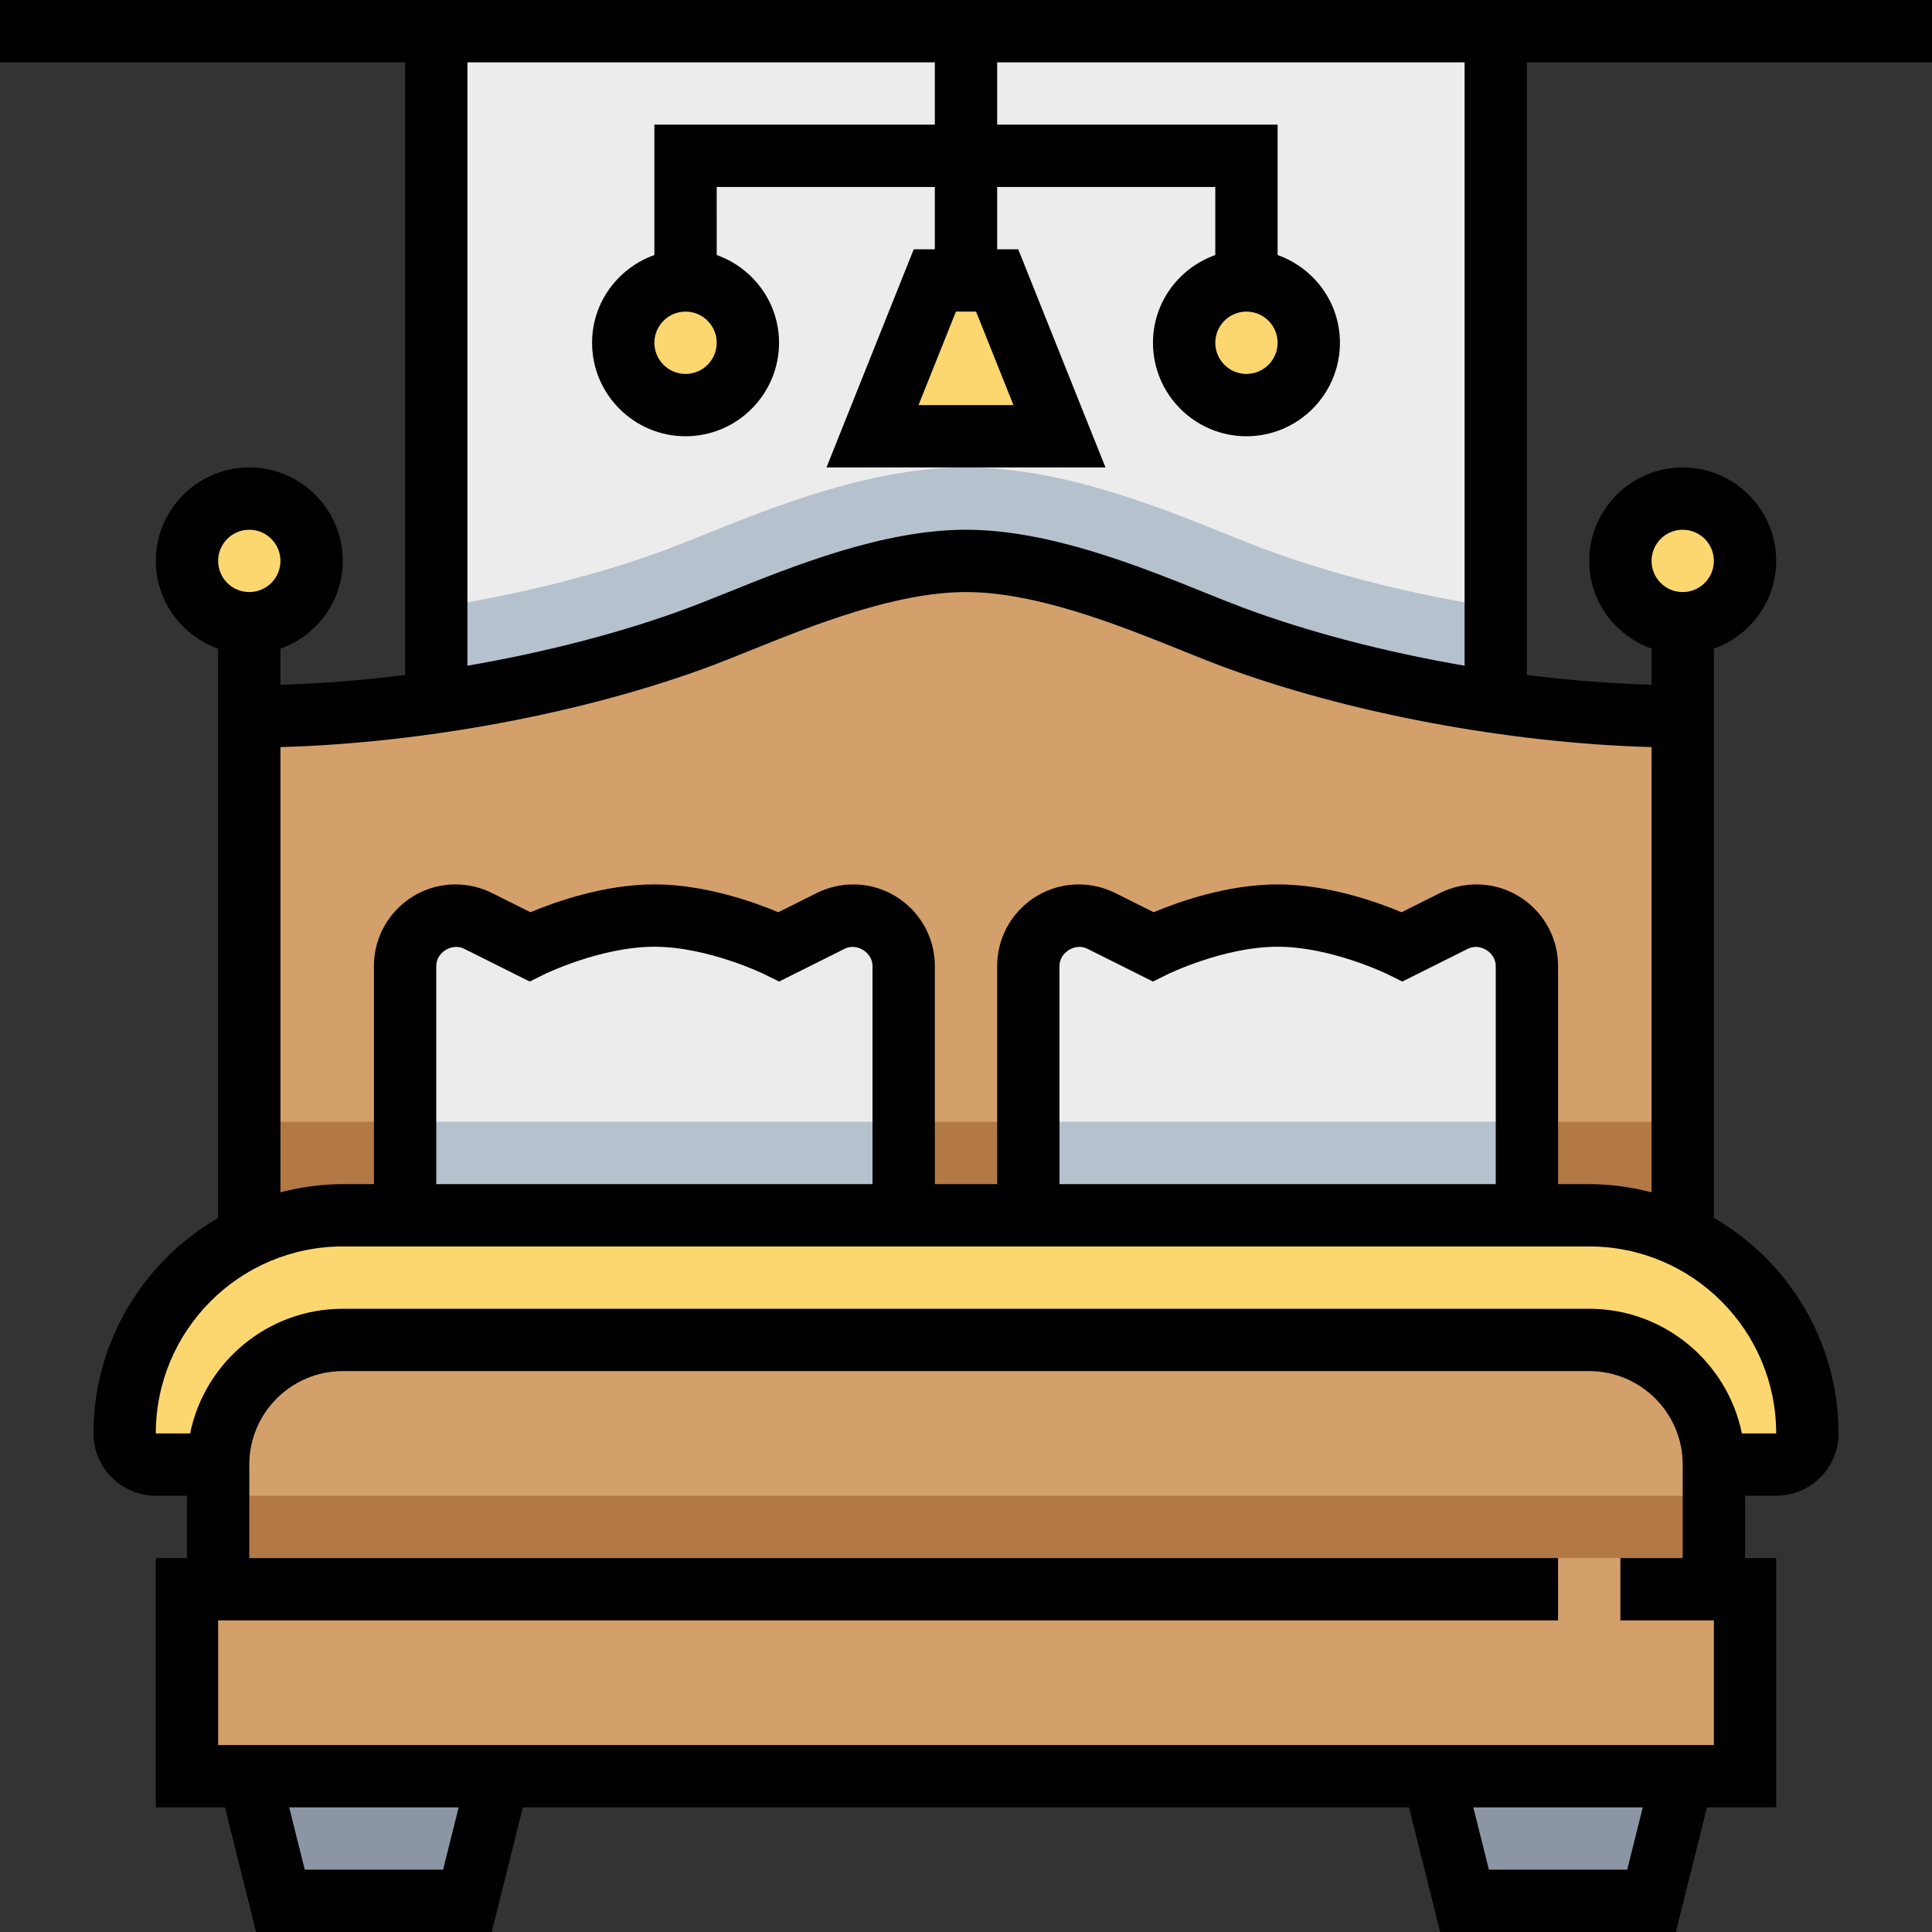 <?xml version="1.0" encoding="iso-8859-1"?>
<!-- Generator: Adobe Illustrator 19.0.0, SVG Export Plug-In . SVG Version: 6.00 Build 0)  -->
<svg version="1.1" id="Capa_1" xmlns="http://www.w3.org/2000/svg" xmlns:xlink="http://www.w3.org/1999/xlink" x="0px" y="0px"
	 viewBox="0 0 496 496" style="enable-background:new 0 0 496 496;" xml:space="preserve">
<rect x="0" y="0" width="496" height="496" fill="#333333" stroke="none"/>
<rect x="112" y="8" style="fill:#ECECEC;" width="272" height="176"/>
<path style="fill:#B6C1CE;" d="M384,155.984c-21.032-3.288-41.832-8.44-59.52-15.064c-2.816-1.056-5.96-2.32-9.368-3.696
	C297.056,129.952,272.328,120,248,120s-49.056,9.952-67.112,17.216c-3.408,1.376-6.552,2.64-9.384,3.704
	c-17.68,6.624-38.48,11.768-59.504,15.064V184h272V155.984z"/>
<path style="fill:#D3A06C;" d="M316.056,163.392C299.512,157.192,272,144,248,144s-51.512,13.192-68.056,19.392
	C145.328,176.368,100.96,184,64,184v136h368V184C395.04,184,350.672,176.368,316.056,163.392z"/>
<rect x="64" y="288" style="fill:#B27946;" width="368" height="32"/>
<path style="fill:#FCD770;" d="M408,312H88c-30.928,0-56,25.072-56,56c0,4.416,3.584,8,8,8h16h384h16c4.416,0,8-3.584,8-8
	C464,337.072,438.928,312,408,312z"/>
<g>
	<polygon style="fill:#8C95A4;" points="72,488 120,488 128,456 64,456 	"/>
	<polygon style="fill:#8C95A4;" points="368,456 376,488 424,488 432,456 	"/>
</g>
<path style="fill:#D3A06C;" d="M440,408v-32c0-17.672-14.328-32-32-32H88c-17.672,0-32,14.328-32,32v32h-8v48h400v-48H440z"/>
<rect x="56" y="384" style="fill:#B27946;" width="384" height="16"/>
<g>
	<path style="fill:#ECECEC;" d="M219.056,235.056c-2.008,0-3.992,0.464-5.792,1.368L200,243.056c0,0-16-8-32-8s-32,8-32,8
		l-13.264-6.632c-1.8-0.896-3.776-1.368-5.792-1.368c-7.152,0-12.944,5.792-12.944,12.944v64h128v-64
		C232,240.848,226.208,235.056,219.056,235.056z"/>
	<path style="fill:#ECECEC;" d="M379.056,235.056c-2.008,0-3.992,0.464-5.792,1.368L360,243.056c0,0-16-8-32-8s-32,8-32,8
		l-13.264-6.632c-1.8-0.896-3.776-1.368-5.792-1.368c-7.152,0-12.944,5.792-12.944,12.944v64h128v-64
		C392,240.848,386.208,235.056,379.056,235.056z"/>
</g>
<g>
	<circle style="fill:#FCD770;" cx="432" cy="144" r="16"/>
	<circle style="fill:#FCD770;" cx="64" cy="144" r="16"/>
	<polygon style="fill:#FCD770;" points="256,72 272,112 224,112 240,72 	"/>
	<circle style="fill:#FCD770;" cx="320" cy="88" r="16"/>
	<circle style="fill:#FCD770;" cx="176" cy="88" r="16"/>
</g>
<g>
	<rect x="264" y="288" style="fill:#B6C1CE;" width="128" height="24"/>
	<rect x="104" y="288" style="fill:#B6C1CE;" width="128" height="24"/>
</g>
<path d="M392,173.28V16h104V0H0v16h104v157.28c-10.864,1.384-21.608,2.216-32,2.52v-9.272c9.288-3.312,16-12.112,16-22.528
	c0-13.232-10.768-24-24-24s-24,10.768-24,24c0,10.416,6.712,19.216,16,22.528v146.136C36.904,323.744,24,344.376,24,368
	c0,8.824,7.176,16,16,16h8v16h-8v64h17.752l7.992,32h60.496l7.992-32h227.512l7.992,32h60.496l7.992-32H456v-64h-8v-16h8
	c8.824,0,16-7.176,16-16c0-23.624-12.904-44.256-32-55.344V166.528c9.288-3.312,16-12.112,16-22.528c0-13.232-10.768-24-24-24
	s-24,10.768-24,24c0,10.416,6.712,19.216,16,22.528v9.272C413.608,175.496,402.864,174.664,392,173.28z M120,16h120v16h-72v33.472
	c-9.288,3.312-16,12.112-16,22.528c0,13.232,10.768,24,24,24s24-10.768,24-24c0-10.416-6.712-19.216-16-22.528V48h56v16h-5.416
	l-22.4,56h71.624l-22.4-56H256V48h56v17.472c-9.288,3.312-16,12.112-16,22.528c0,13.232,10.768,24,24,24s24-10.768,24-24
	c0-10.416-6.712-19.216-16-22.528V32h-72V16h120v154.904c-20.232-3.48-40.056-8.6-57.136-15c-2.904-1.088-6.168-2.4-9.688-3.824
	C292.328,145.296,269.248,136,248,136s-44.328,9.296-61.176,16.08c-3.52,1.416-6.784,2.728-9.688,3.824
	c-17.08,6.4-36.904,11.52-57.136,15V16z M184,88c0,4.408-3.584,8-8,8s-8-3.592-8-8s3.584-8,8-8S184,83.592,184,88z M245.416,80
	h5.168l9.6,24h-24.376L245.416,80z M328,88c0,4.408-3.584,8-8,8s-8-3.592-8-8s3.584-8,8-8S328,83.592,328,88z M64,136
	c4.416,0,8,3.592,8,8s-3.584,8-8,8s-8-3.592-8-8S59.584,136,64,136z M113.752,480H78.248l-4.008-16h43.512L113.752,480z
	 M417.752,480h-35.504l-4.008-16h43.512L417.752,480z M416,400v16h24v32H56v-32h344v-16H64v-24c0-13.232,10.768-24,24-24h320
	c13.232,0,24,10.768,24,24v24H416z M456,368h-8.808c-3.72-18.232-19.872-32-39.192-32H88c-19.312,0-35.472,13.768-39.192,32H40
	c0-26.472,21.528-48,48-48h320C434.472,320,456,341.528,456,368z M224,304H112v-56c0-3.496,4.048-6,7.16-4.424l16.84,8.416
	l3.568-1.776c0.144-0.072,14.584-7.16,28.432-7.16s28.288,7.088,28.432,7.16l3.584,1.776l16.832-8.416
	C219.96,242.008,224,244.512,224,248V304z M384,304H272v-56c0-3.496,4.048-6,7.16-4.424l16.84,8.416l3.568-1.776
	c0.144-0.072,14.584-7.16,28.432-7.16s28.288,7.088,28.432,7.16l3.584,1.776l16.832-8.416C379.96,242.008,384,244.512,384,248V304z
	 M408,304h-8v-56c0-11.552-9.4-20.944-20.944-20.944c-3.232,0-6.48,0.768-9.368,2.208l-9.872,4.936
	c-6.12-2.576-18.832-7.152-31.816-7.152s-25.696,4.576-31.816,7.152l-9.872-4.936c-2.888-1.448-6.136-2.208-9.368-2.208
	C265.4,227.056,256,236.448,256,248v56h-16v-56c0-11.552-9.4-20.944-20.944-20.944c-3.232,0-6.48,0.768-9.368,2.208l-9.872,4.936
	c-6.12-2.576-18.832-7.152-31.816-7.152s-25.696,4.576-31.816,7.152l-9.872-4.936c-2.888-1.448-6.136-2.208-9.368-2.208
	C105.4,227.056,96,236.448,96,248v56h-8c-5.536,0-10.872,0.776-16,2.104V191.8c36.696-1.008,78.36-8.768,110.744-20.912
	c3.024-1.136,6.4-2.496,10.056-3.968C208.432,160.624,229.848,152,248,152s39.568,8.624,55.2,14.92
	c3.656,1.472,7.032,2.832,10.056,3.968C345.64,183.024,387.304,190.792,424,191.8v114.312C418.872,304.776,413.536,304,408,304z
	 M432,136c4.416,0,8,3.592,8,8s-3.584,8-8,8s-8-3.592-8-8S427.584,136,432,136z"/>
<g>
</g>
<g>
</g>
<g>
</g>
<g>
</g>
<g>
</g>
<g>
</g>
<g>
</g>
<g>
</g>
<g>
</g>
<g>
</g>
<g>
</g>
<g>
</g>
<g>
</g>
<g>
</g>
<g>
</g>
</svg>
